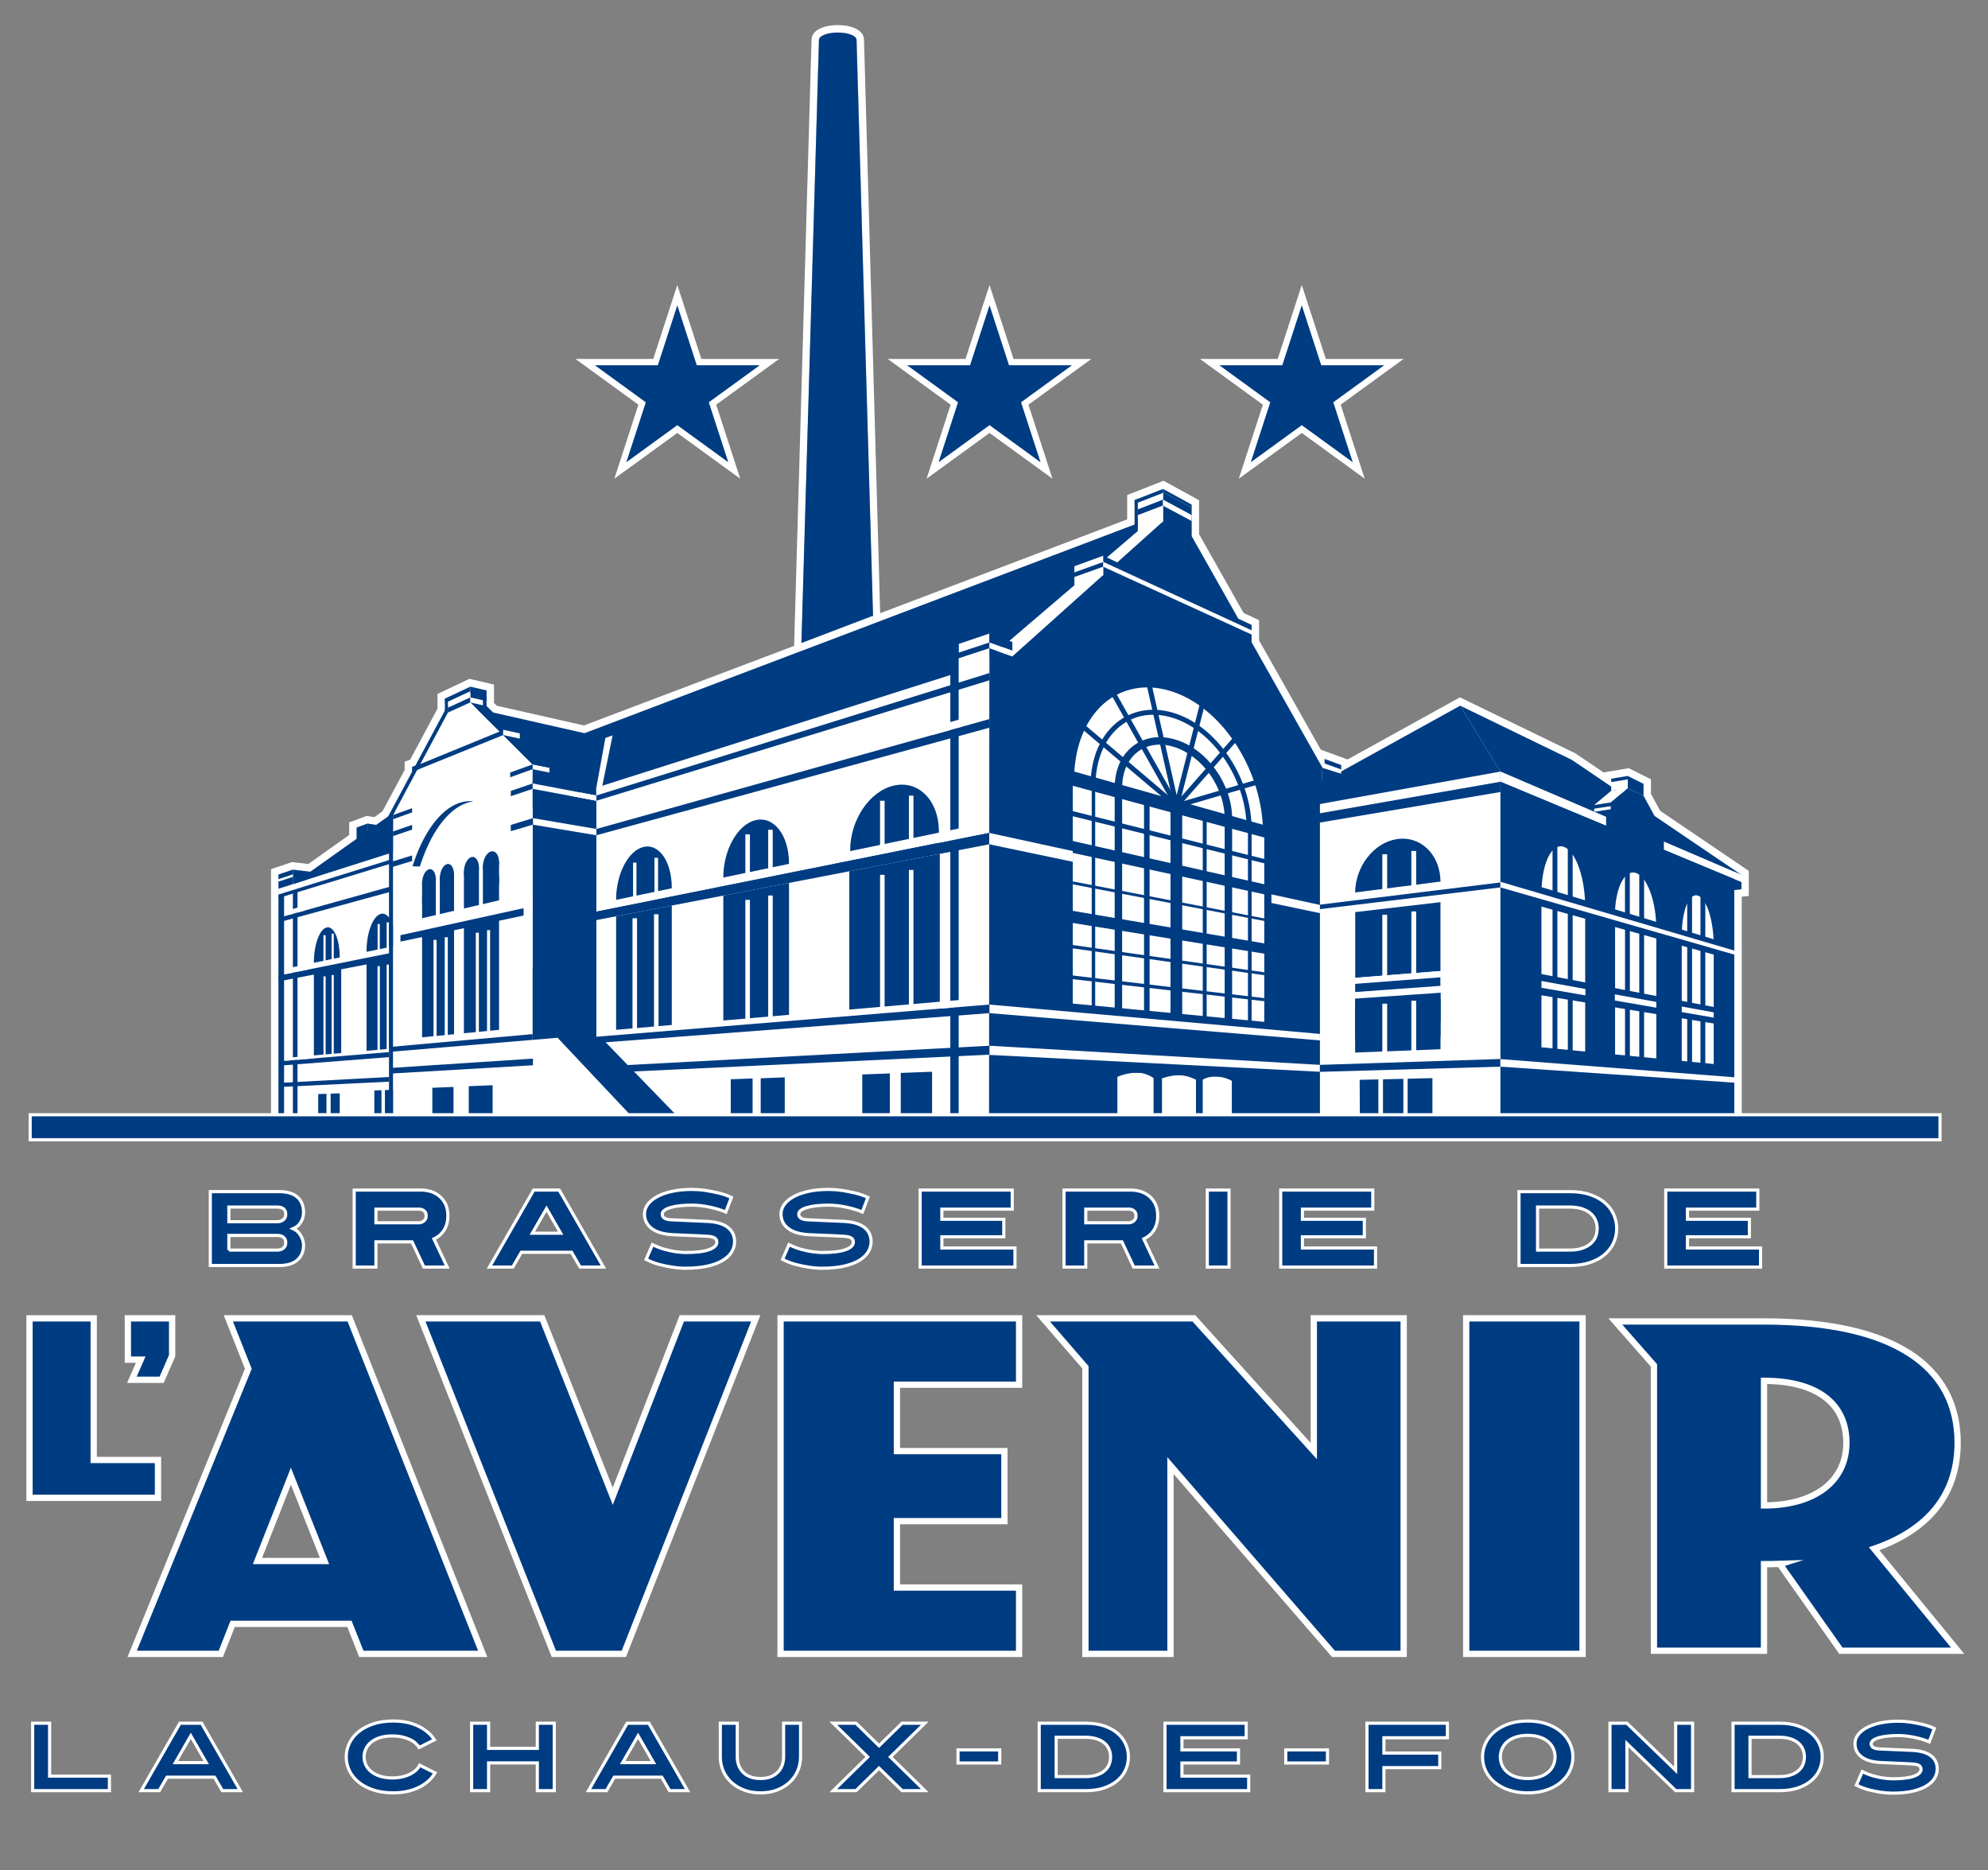<?xml version="1.0" encoding="utf-8"?>
<!-- Generator: Adobe Illustrator 16.0.0, SVG Export Plug-In . SVG Version: 6.00 Build 0)  -->
<!DOCTYPE svg PUBLIC "-//W3C//DTD SVG 1.1//EN" "http://www.w3.org/Graphics/SVG/1.1/DTD/svg11.dtd">
<svg version="1.1" id="Calque_1" xmlns="http://www.w3.org/2000/svg" xmlns:xlink="http://www.w3.org/1999/xlink" x="0px" y="0px"
	 width="633px" height="595.281px" viewBox="121.445 0 633 595.281" enable-background="new 121.445 0 633 595.281"
	 xml:space="preserve">
<rect x="121.445" y="0" width="633" height="595.281" fill="#808080" stroke="none"/>
<path fill="#FFFFFF" d="M648.252,259.739l-3.498-6.437v-3.773l-5.025-2.518l-5.255,0.876v0.012v1.061v1.438l-12.556-8.509
	l-35.532-17.234l-37.907,20.941v-0.659v-1.401l-5.252-1.922v1.428l-0.671-0.244v1.371v0.281l-22.65-40.092l0.063,0.029v-2.394
	v-1.359v-1.701l-4.244-1.978l-14.853-26.292v-4.813v-1.9v-2.358v-0.949l-9.106-4.988l-8.023,3.145l-1.021,0.399v1.219v6.559
	l-83.295,31.63l-5.247-185.912c0-1.292-2.677-2.339-5.98-2.339c-3.306,0-5.984,1.047-5.984,2.339l-5.591,194.559l-69.08,26.151
	l-29.072-6.576l-2.107-2.069v-1.579v-1.186v-0.758v-1.435l-5.164-1.215l-8.08,3.809v1.407v2.365l-9.397,17.538l-1.058,0.404v1.568
	l-7.604,14.192l-3.833,2.721l-2.77-0.421l-3.452,1.256v3.586l-14.772,10.491l-5.536-0.672l-4.586,1.555v1.48v0.776v2.258v1.845v0.5
	v0.627v24.663v1.87v44.727l1.788-0.014l2.798-0.126l8.97-0.014l5.942-0.013l11.025-0.018v0.054l5.945-0.01v-0.054l44.982-0.077
	l19.771,0.019v-0.052l42.784-0.075l6.957-0.009v-0.002l47.186-0.083l9.969-0.016v-0.001l5.805-0.011v1.186h2.657v-1.19l9.672-0.017
	l68.044,0.523v0.012l1.729,0.003l35.586,0.274h57.469v-0.602l74.476,0.171l-0.002-12.349h0.002v-1.718h-0.002l-0.006-39.057
	l0.008,0.002v-1.274l-0.01-0.002l-0.001-19.285l2.243-0.24v-2.193v-0.106v-2.288L648.252,259.739z M491.766,165.977v-0.046
	l0.034,0.017L491.766,165.977z"/>
<path fill="#FFFFFF" d="M388.198,10.357c3.302,0,5.983,1.047,5.983,2.337l5.243,185.913l83.298-31.63v-6.56v-1.218l1.021-0.399
	l8.021-3.145l9.107,4.987v0.947v2.359v1.902v4.814l14.852,26.292l4.246,1.977v1.701v1.359v2.392l-0.065-0.028l22.652,40.092v-0.28
	v-1.37l0.67,0.242v-1.427l5.253,1.92v1.403v0.661l37.907-20.94l35.531,17.232l12.554,8.51v-1.439v-1.062v-0.01l5.256-0.875
	l5.026,2.515v3.774l3.497,6.438l27.65,18.745v2.29v0.104v2.196l-2.242,0.238l0.002,19.285l0.01,0.001v1.274l-0.008-0.002
	l0.006,39.058h0.002v1.717h-0.002l0.002,12.349l-74.478-0.17v0.601h-57.467l-35.587-0.272l-1.729-0.002v-0.013l-68.044-0.524
	l-9.675,0.018v1.19h-2.653v-1.186l-5.806,0.01v0.002l-9.969,0.014l-47.188,0.084v0.001l-6.956,0.01l-42.786,0.074v0.054l-19.77-0.02
	l-44.98,0.077v0.053l-5.948,0.01v-0.054l-11.022,0.021l-5.945,0.012l-8.967,0.012l-2.799,0.126l-1.789,0.016v-44.727v-1.872v-24.661
	v-0.627v-0.501v-1.844v-2.26v-0.774v-1.483l4.588-1.553l5.537,0.672l14.77-10.491v-3.587l3.455-1.256l2.768,0.426l3.834-2.725
	l7.604-14.19v-1.567l1.058-0.407l9.398-17.535v-2.368v-1.406l8.077-3.81l5.166,1.218v1.434v0.758v1.187v1.578l2.107,2.068
	l29.07,6.576l69.081-26.151l5.59-194.559C382.215,11.404,384.896,10.357,388.198,10.357 M491.765,165.976l0.034-0.028l-0.034-0.019
	V165.976z M388.198,7.984c-4.141,0-8.319,1.444-8.354,4.668l-5.543,192.945l-66.927,25.335l-27.718-6.269l-0.919-0.899v-0.582
	v-1.187v-0.758v-1.434v-1.879l-1.827-0.431l-5.164-1.215l-0.806-0.19l-0.751,0.353l-8.077,3.809l-1.364,0.641v1.505v1.406v1.771
	l-8.698,16.233l-0.232,0.091l-1.524,0.582v1.633v0.972l-7.061,13.176l-2.596,1.844l-1.818-0.279l-0.601-0.093l-0.571,0.209
	l-3.452,1.256l-1.56,0.568v1.661v2.364l-13.023,9.249l-4.624-0.563l-0.537-0.063l-0.511,0.17l-4.587,1.556l-1.612,0.545v1.701v1.483
	v0.774v2.26v1.844v0.501v0.627v24.661v1.872v44.727v2.392l2.392-0.02l1.789-0.016h0.041h0.044l2.748-0.125l8.917-0.016l5.944-0.01
	l8.648-0.017v0.056l2.376-0.004l5.947-0.01l2.367-0.003v-0.056l42.613-0.071l19.765,0.019l2.375,0.001v-0.058l38.271-0.065
	l2.145-0.005l6.957-0.011l2.369-0.006l44.82-0.077l9.968-0.016l3.428-0.009v1.183h2.374h2.653h2.373v-1.194l7.305-0.013
	l65.668,0.506v0.014l2.371,0.017l1.726,0.001l35.572,0.274h57.486h2.373v-0.595l72.099,0.164l2.377,0.007v-2.38l-0.001-10.355
	l0.001-1.993v-1.717v-2.373h-0.001l-0.007-33.67l0.008-3.013v-1.274v-1.856l-0.009-0.001l-0.003-15.296l0.122-0.013l2.122-0.225
	v-2.133v-2.196v-0.104v-2.29v-1.257l-1.04-0.706l-27.174-18.422l-2.933-5.4v-3.17v-1.464l-1.312-0.655l-5.024-2.518l-0.692-0.347
	l-0.76,0.126l-5.259,0.878l-1.979,0.328v0.048l-8.854-6.001l-0.141-0.096l-0.155-0.075l-35.53-17.232l-1.106-0.537l-1.078,0.595
	l-34.71,19.175l-1.231-0.448l-5.257-1.92L542,238.639l-19.659-34.793v-1.853v-1.359v-1.701v-1.512l-1.369-0.639l-3.556-1.654
	l-14.171-25.088v-4.189v-1.902v-2.359v-0.947v-1.402l-1.232-0.677l-9.105-4.989l-0.977-0.533l-1.031,0.405l-8.023,3.145l-1.021,0.4
	l-1.507,0.589v1.62v1.218v4.922l-78.647,29.865l-5.15-182.552C396.516,9.428,392.337,7.984,388.198,7.984z"/>
<polygon fill="#003C82" points="488.903,164.632 253.434,253.928 214.701,281.438 433.693,211.816 "/>
<polygon fill="#003C82" points="311.283,250.954 314.207,234.913 271.627,225.28 291.037,247.03 "/>
<path fill="#003C82" d="M394.181,12.695c0,1.292-2.678,2.337-5.983,2.337c-3.303,0-5.982-1.045-5.982-2.337s2.68-2.337,5.982-2.337
	C391.502,10.357,394.181,11.403,394.181,12.695"/>
<polygon fill="#FFFFFF" points="541.726,255.937 599.193,245.616 599.193,357.424 541.726,357.424 "/>
<polygon fill="#FFFFFF" points="214.701,356.994 436.368,356.612 436.368,218.949 214.701,285.731 "/>
<polygon fill="#003C82" points="673.671,356.994 599.193,356.824 599.193,245.616 673.66,277.522 "/>
<polygon fill="#003C82" points="291.038,356.863 311.335,356.883 311.335,254.903 291.038,251.111 "/>
<polygon fill="#003C82" points="391.868,277.354 420.689,271.797 420.689,318.873 391.868,321.375 "/>
<polygon fill="#003C82" points="351.755,324.855 372.679,323.041 372.679,281.054 351.755,285.09 "/>
<polygon fill="#003C82" points="317.622,291.673 335.348,288.254 335.348,326.279 317.622,327.819 "/>
<path fill="#003C82" d="M420.394,265.053c0-0.107,0.004-0.214,0.004-0.322c0-9.985-6.56-16.517-14.462-14.632
	c-7.694,1.832-13.784,10.997-13.784,20.513c0,0.109,0.006,0.212,0.008,0.32L420.394,265.053z"/>
<polygon fill="#003C82" points="436.367,356.612 436.466,206.338 443.79,208.948 496.055,162.136 542.556,244.449 541.726,255.938 
	541.726,357.424 "/>
<polygon fill="#003C82" points="548.48,252.116 541.727,255.937 542.556,244.449 548.48,246.284 "/>
<path fill="#FFFFFF" d="M524,265.187c0,19.03-11.963,32.4-27.943,29.653c-17.524-3.013-33.017-23.898-33.017-46.379
	c0-22.479,15.492-34.864,33.017-28.259C512.037,226.225,524,246.16,524,265.187"/>
<path fill="#003C82" d="M500.164,295.593c-1.369,0-2.772-0.122-4.176-0.365c-18.073-3.103-33.345-24.522-33.345-46.768
	c0-17.916,9.929-30.427,24.146-30.427c3.074,0,6.239,0.604,9.403,1.799c15.815,5.957,28.201,25.881,28.201,45.355
	C524.394,282.805,514.206,295.593,500.164,295.593 M486.79,218.824c-13.75,0-23.353,12.188-23.353,29.636
	c0,21.885,14.967,42.944,32.685,45.989c1.36,0.234,2.72,0.353,4.042,0.353c13.581,0,23.439-12.454,23.439-29.615
	c0-19.167-12.159-38.767-27.688-44.616C492.841,219.411,489.768,218.824,486.79,218.824z"/>
<polygon fill="#FFFFFF" points="524,325.29 463.04,319.466 463.04,248.461 524,265.188 "/>
<polygon fill="#003C82" points="525.711,267.075 458.771,248.989 458.771,244.278 497.879,255.304 525.711,263.148 "/>
<path fill="#003C82" d="M513.767,325.29h-2.373v-64.708c0-9.795-6.964-19.778-15.859-22.724c-4.329-1.435-8.446-0.972-11.599,1.301
	c-3.349,2.422-5.193,6.563-5.193,11.664v71.411h-2.373v-71.411c0-5.882,2.195-10.707,6.18-13.586
	c3.784-2.731,8.659-3.311,13.733-1.629c9.803,3.248,17.484,14.217,17.484,24.975V325.29z"/>
<polygon fill="#003C82" points="526.899,304.045 458.77,293.134 458.77,289.23 526.899,300.801 "/>
<polygon fill="#003C82" points="525.711,285.065 458.771,270.583 458.771,266.752 525.711,281.874 "/>
<polygon fill="#003C82" points="497.874,324.855 494.142,324.521 494.142,256.505 497.874,257.532 "/>
<polygon fill="#FFFFFF" points="246.584,315.257 291.038,308.208 291.038,248.095 246.584,263.649 "/>
<polygon fill="#003C82" points="418.232,356.646 408.263,356.661 408.263,341.538 418.232,341.172 "/>
<polygon fill="#003C82" points="396.001,356.661 404.787,356.646 404.787,341.705 396.001,342.028 "/>
<polygon fill="#003C82" points="363.66,356.182 371.32,356.138 371.32,342.952 363.66,343.25 "/>
<polygon fill="#003C82" points="354.121,356.755 361.079,356.745 361.079,343.302 354.121,343.559 "/>
<polygon fill="#FFFFFF" points="477.227,356.863 488.75,356.88 488.75,341.715 477.227,341.227 "/>
<polygon fill="#FFFFFF" points="502.261,356.879 491.43,356.862 491.43,342.023 502.261,342.477 "/>
<polygon fill="#FFFFFF" points="513.674,357.155 504.412,357.147 504.412,342.476 513.674,342.863 "/>
<polygon fill="#FFFFFF" points="426.693,217.297 436.466,214.253 436.466,206.338 426.693,209.549 "/>
<polygon fill="#003C82" points="238.155,334.498 246.478,333.77 246.478,305.063 238.155,306.677 "/>
<polygon fill="#003C82" points="221.383,335.968 230.094,335.205 230.094,308.038 221.383,309.734 "/>
<polygon fill="#003C82" points="312.892,330.344 300.598,331.182 300.598,355.316 337.106,355.316 "/>
<polygon fill="#FFFFFF" points="299.039,330.344 289.088,331.182 289.088,355.316 322.565,355.316 "/>
<polygon fill="#003C82" points="436.426,266.754 311.284,291.436 311.284,290.212 436.426,265.075 "/>
<polygon fill="#003C82" points="291.038,247.027 311.282,250.954 311.282,253.241 291.038,249.397 "/>
<polygon fill="#FFFFFF" points="541.726,331.182 436.466,322.511 436.466,319.781 541.726,329.128 "/>
<polygon fill="#003C82" points="309.809,332.124 436.466,322.51 436.466,319.781 309.809,330.147 "/>
<polygon fill="#003C82" points="311.334,265.884 436.425,231.663 436.425,228.913 311.334,263.884 "/>
<polygon fill="#003C82" points="311.334,254.903 436.466,216.562 436.466,214.254 311.334,253.223 "/>
<polygon fill="#FFFFFF" points="291.126,262.515 311.335,265.886 311.335,263.885 291.126,260.439 "/>
<polygon fill="#FFFFFF" points="291.038,249.396 311.335,253.25 311.335,254.903 291.038,251.111 "/>
<polygon fill="#FFFFFF" points="246.584,263.97 246.584,259.464 264.064,226.85 271.203,223.587 291.038,243.324 291.038,248.414 
	"/>
<polygon fill="#003C82" points="540.526,262.04 599.194,252.116 599.194,248.857 540.526,259.09 "/>
<polygon fill="#003C82" points="599.194,282.486 541.727,289.405 541.727,287.973 599.194,280.909 "/>
<polygon fill="#003C82" points="580.106,287.184 552.957,290.346 552.957,326.705 580.106,325.262 "/>
<path fill="#003C82" d="M580.116,280.631c-0.09-8.643-6.356-14.669-13.903-13.514c-7.359,1.128-13.193,8.695-13.279,16.975
	L580.116,280.631z"/>
<polygon fill="#003C82" points="599.194,245.616 537.426,256.712 524,259.122 586.386,224.656 "/>
<polygon fill="#FFFFFF" points="311.283,250.954 314.207,234.913 316.498,234.1 313.205,250.215 "/>
<polygon fill="#003C82" points="577.546,355.507 554.435,355.507 554.378,343.742 577.546,343.195 "/>
<polygon fill="#FFFFFF" points="560.33,342.843 561.802,342.805 561.802,355.316 560.33,355.321 "/>
<polygon fill="#FFFFFF" points="568.289,342.475 569.645,342.44 569.645,355.314 568.289,355.322 "/>
<polygon fill="#003C82" points="621.918,241.889 675.902,278.483 599.194,245.616 586.387,224.656 "/>
<polygon fill="#FFFFFF" points="675.902,278.484 599.194,245.618 599.194,248.858 675.902,280.774 "/>
<polygon fill="#FFFFFF" points="673.671,302.599 599.193,280.704 599.193,282.486 673.671,303.872 "/>
<polygon fill="#FFFFFF" points="541.726,341.172 436.466,335.805 436.466,332.889 541.726,338.979 "/>
<polygon fill="#003C82" points="321.088,341.172 436.466,335.73 436.466,332.889 321.088,339.044 "/>
<polygon fill="#003C82" points="599.194,339.549 541.727,341.197 541.727,338.98 599.194,337.105 "/>
<polygon fill="#003C82" points="580.116,317.949 552.933,319.729 552.933,331.18 580.116,329.943 "/>
<polygon fill="#FFFFFF" points="583.689,313.398 548.48,315.951 548.48,311.63 583.689,308.81 "/>
<polygon fill="#003C82" points="524.946,293.35 463.042,281.518 463.042,280.573 524.946,292.554 "/>
<polygon fill="#003C82" points="524,310.423 462.113,301.771 462.113,300.694 524,309.512 "/>
<polygon fill="#003C82" points="524,318.714 462.113,311.592 462.113,310.423 524,317.729 "/>
<polygon fill="#003C82" points="469.058,250.099 470.166,250.4 470.166,321.375 469.058,321.271 "/>
<polygon fill="#003C82" points="487.483,255.937 485.714,255.457 485.714,322.583 487.483,322.748 "/>
<polygon fill="#003C82" points="505.663,324.564 504.412,324.448 504.412,260.791 505.663,261.131 "/>
<polygon fill="#003C82" points="518.805,325.479 519.969,325.59 519.969,261.53 518.805,261.202 "/>
<polygon fill="#003C82" points="599.194,252.116 675.902,283.071 675.902,280.772 599.194,248.859 "/>
<polygon fill="#003C82" points="526.899,275.533 462.112,259.614 462.112,257.98 526.899,274.166 "/>
<path fill="#003C82" d="M519.969,263.864h-1.58c0-15.148-9.947-30.548-22.646-35.059c-6.154-2.186-12.142-1.56-16.852,1.765
	c-5.49,3.878-8.639,11.041-8.639,19.653h-1.582c0-9.133,3.393-16.768,9.31-20.944c5.141-3.632,11.64-4.329,18.294-1.965
	C509.562,232.033,519.969,248.088,519.969,263.864"/>
<polygon fill="#003C82" points="495.913,257.865 475.534,221.616 476.913,220.842 496.199,255.146 514.398,234.457 515.583,235.503 
	"/>
<polygon fill="#003C82" points="580.116,334 552.933,335.055 552.933,316.844 580.116,314.931 "/>
<polygon fill="#FFFFFF" points="581.008,315.952 549.923,318.084 549.923,311.515 581.008,309.025 "/>
<polygon fill="#003C82" points="580.074,313.829 552.958,315.787 552.932,313.189 580.074,311.106 "/>
<polygon fill="#FFFFFF" points="648.833,298.746 635.708,295.102 635.708,335.658 648.833,336.93 "/>
<polygon fill="#FFFFFF" points="612.255,288.593 626.188,292.461 626.188,334.735 612.255,333.384 "/>
<polygon fill="#FFFFFF" points="667.11,303.872 656.926,301.046 656.926,337.713 667.11,338.7 "/>
<path fill="#003C82" d="M483.756,341.47c2.836,0.059,4.993,1.724,4.993,1.724l1.744-1.966l-8.854-2.074l-6.555,0.689l2.142,2.963
	C477.226,342.806,480.167,341.394,483.756,341.47"/>
<polygon fill="#003C82" points="668.764,326.089 610.483,316.549 610.483,309.736 668.764,320.867 "/>
<polygon fill="#FFFFFF" points="626.249,316.863 612.257,314.438 612.257,312.275 626.249,314.824 "/>
<polygon fill="#FFFFFF" points="648.833,320.779 635.627,318.488 635.627,316.531 648.833,318.935 "/>
<polygon fill="#FFFFFF" points="667.11,323.947 656.926,322.182 656.926,320.406 667.11,322.265 "/>
<polygon fill="#003C82" points="495.87,257.384 465.092,231.31 466.116,230.102 496.242,255.627 521.899,248.098 522.345,249.617 
	"/>
<polygon fill="#003C82" points="496.011,259.893 486.684,218.604 488.225,218.254 496.101,253.118 503.385,224.463 504.915,224.851 
	"/>
<polygon fill="#FFFFFF" points="436.525,201.658 426.751,204.969 426.751,207.74 436.525,204.489 "/>
<polygon fill="#003C82" points="443.789,204.369 436.466,201.679 436.466,204.508 443.789,207.15 "/>
<polygon fill="#FFFFFF" points="436.466,206.337 443.789,208.947 443.789,207.15 436.466,204.507 "/>
<path fill="#FFFFFF" d="M648.761,293.44c-0.44-7.631-3.064-14.337-6.332-15.529c-3.378-1.234-6.239,3.822-6.725,11.579
	L648.761,293.44z"/>
<path fill="#FFFFFF" d="M667.059,298.979c-0.33-6.938-2.373-12.938-4.908-13.866c-2.61-0.951-4.813,3.771-5.168,10.817
	L667.059,298.979z"/>
<path fill="#FFFFFF" d="M626.127,286.589c-0.419-8.357-3.217-15.726-6.705-16.998c-3.599-1.314-6.647,4.294-7.106,12.819
	L626.127,286.589z"/>
<polygon fill="#003C82" points="651.234,273.116 632.85,265.696 632.85,259.829 651.234,267.725 "/>
<path fill="#003C82" d="M225.429,295.235c-2.251,0.563-4.046,5.574-4.046,11.202c0,0.019,0.001,0.032,0.001,0.049l8.228-1.713
	v-0.052C229.612,298.905,227.724,294.661,225.429,295.235"/>
<path fill="#003C82" d="M246.584,294.608c-0.866-2.604-2.269-4.095-3.846-3.702c-2.552,0.639-4.583,5.977-4.583,11.932
	c0,0.054,0.002,0.104,0.002,0.155l8.427-1.753V294.608z"/>
<path fill="#003C82" d="M326.261,269.625c-4.827,1.212-8.639,8.673-8.639,16.695c0,0.043,0.005,0.084,0.005,0.128l17.717-3.689
	c0.002-0.044,0.004-0.09,0.004-0.136C335.348,274.183,331.222,268.38,326.261,269.625"/>
<path fill="#003C82" d="M361.932,261.102c-5.688,1.422-10.178,9.547-10.178,18.185c0,0.019,0.002,0.038,0.002,0.057l20.922-4.354
	c0-0.021,0-0.042,0-0.063C372.678,265.808,367.794,259.635,361.932,261.102"/>
<polygon fill="#003C82" points="280.349,327.819 255.844,330.206 255.844,285.093 280.349,278.743 "/>
<polygon fill="#003C82" points="255.842,280.914 280.349,274.195 280.349,281.5 255.842,287.631 "/>
<polygon fill="#FFFFFF" points="251.365,293.35 291.039,284.095 291.039,290.324 251.365,298.794 "/>
<polygon fill="#FFFFFF" points="269.163,355.86 266.016,356.104 266.016,276.73 269.163,275.853 "/>
<polygon fill="#FFFFFF" points="261.49,292.123 260.225,292.416 260.225,278.039 261.49,277.685 "/>
<polygon fill="#FFFFFF" points="275.208,288.514 273.944,288.806 273.944,275.063 275.208,274.713 "/>
<polygon fill="#003C82" points="211.902,357.119 210.113,357.135 210.113,285.248 211.902,284.472 "/>
<polygon fill="#003C82" points="284.088,251.786 291.039,249.396 291.039,251.111 284.088,253.459 "/>
<polygon fill="#003C82" points="291.126,262.515 284.088,264.587 284.088,262.614 291.126,260.439 "/>
<polygon fill="#003C82" points="519.969,198.933 472.709,176.914 472.709,183.125 519.969,204.385 "/>
<polygon fill="#FFFFFF" points="463.539,180.248 472.71,176.909 472.71,183.125 463.539,186.349 "/>
<polygon fill="#003C82" points="463.168,183.807 472.712,180.399 472.712,178.904 463.168,182.34 "/>
<polygon fill="#003C82" points="491.766,156.625 500.873,161.591 500.873,170.663 491.766,165.931 "/>
<polygon fill="#FFFFFF" points="483.743,169.043 491.766,166.061 491.766,156.625 483.743,159.754 "/>
<polygon fill="#003C82" points="491.766,160.907 483.743,163.97 483.743,162.135 491.766,159.045 "/>
<polygon fill="#FFFFFF" points="500.873,165.85 491.766,160.993 491.766,159.045 500.873,163.95 "/>
<polygon fill="#FFFFFF" points="519.969,200.634 472.709,178.85 472.709,180.401 519.969,201.994 "/>
<polygon fill="#FFFFFF" points="542.556,242.799 548.48,244.935 548.48,246.284 542.556,244.168 "/>
<polygon fill="#003C82" points="543.227,241.613 548.48,243.532 548.48,244.937 543.227,243.041 "/>
<polygon fill="#FFFFFF" points="673.671,342.928 599.193,337.141 599.193,339.547 673.671,344.645 "/>
<polygon fill="#003C82" points="649.681,276.763 634.319,270.877 634.319,255.434 649.681,262.37 "/>
<polygon fill="#003C82" points="644.754,253.302 639.728,250.873 639.728,247.013 644.754,249.528 "/>
<polygon fill="#003C82" points="644.754,253.302 649.681,262.372 634.319,255.433 639.728,250.873 "/>
<polygon fill="#FFFFFF" points="634.474,247.899 639.729,247.023 639.729,250.873 634.474,251.719 "/>
<polygon fill="#FFFFFF" points="639.729,250.873 634.32,255.433 629.056,256.25 634.474,251.717 "/>
<polygon fill="#003C82" points="634.474,248.959 639.729,248.093 639.729,247.013 634.474,247.887 "/>
<polygon fill="#FFFFFF" points="296.381,245.92 291.038,244.862 291.038,243.324 296.381,244.396 "/>
<polygon fill="#003C82" points="276.366,221.239 271.202,220.033 271.202,223.588 276.366,224.762 "/>
<polygon fill="#003C82" points="296.381,244.396 276.366,224.761 271.201,223.587 291.038,243.324 "/>
<polygon fill="#FFFFFF" points="271.202,220.033 264.064,223.365 264.064,226.85 271.202,223.605 "/>
<polygon fill="#003C82" points="271.202,223.587 264.064,226.831 264.064,225.278 271.202,221.997 "/>
<polygon fill="#FFFFFF" points="276.366,224.761 271.202,223.587 271.202,221.997 276.366,223.183 "/>
<polygon fill="#003C82" points="399.439,196.006 394.181,12.694 388.198,12.694 382.215,12.694 376.614,204.699 "/>
<polygon fill="#003C82" points="670.383,281.481 675.902,280.879 675.902,283.071 670.383,283.659 "/>
<polygon fill="#FFFFFF" points="629.055,258.41 634.319,257.613 634.319,256.622 629.055,257.428 "/>
<path fill="#003C82" d="M280.349,274.427c0,2.271-1.165,4.418-2.59,4.789c-1.414,0.366-2.55-1.149-2.55-3.383
	c0-2.236,1.136-4.37,2.55-4.776C279.185,270.647,280.349,272.155,280.349,274.427"/>
<path fill="#003C82" d="M273.944,276.178c0-2.223-1.084-3.716-2.409-3.337c-1.316,0.378-2.373,2.454-2.373,4.645
	c0,2.188,1.057,3.687,2.373,3.345C272.86,280.485,273.944,278.403,273.944,276.178"/>
<path fill="#003C82" d="M261.49,279.582c0,2.133,1.001,3.598,2.244,3.276c1.256-0.327,2.281-2.347,2.281-4.512
	c0-2.165-1.025-3.625-2.281-3.267C262.492,275.436,261.49,277.451,261.49,279.582"/>
<path fill="#003C82" d="M255.842,281.126c0,2.088,0.969,3.531,2.173,3.215c1.216-0.314,2.209-2.292,2.209-4.414
	c0-2.121-0.994-3.556-2.209-3.209C256.812,277.066,255.842,279.037,255.842,281.126"/>
<polygon fill="#003C82" points="254.301,243.619 281.659,232.401 281.659,233.993 254.301,245.068 "/>
<polygon fill="#FFFFFF" points="286.957,233.458 281.657,232.313 281.657,233.992 286.957,235.123 "/>
<polygon fill="#003C82" points="246.52,274.713 210.115,285.874 210.115,284.747 246.52,273.407 "/>
<polygon fill="#003C82" points="211.428,291.814 246.52,282.003 246.52,283.674 211.428,293.274 "/>
<polygon fill="#003C82" points="214.701,276.832 210.113,278.385 210.113,282.902 214.701,281.437 "/>
<polygon fill="#003C82" points="219.419,279.932 220.238,277.507 214.701,276.834 214.701,281.437 "/>
<polygon fill="#003C82" points="238.462,266.395 235.007,267.594 235.007,263.427 238.462,262.171 "/>
<polygon fill="#003C82" points="241.447,265.884 238.462,265.442 238.462,262.17 241.447,262.629 "/>
<path fill="#003C82" d="M491.43,343.297c0,0,2.627-1.029,5.412-1.029c2.792,0,5.419,1.444,5.419,1.444l1.605-1.689l-7.024-1.562
	h-6.768L491.43,343.297z"/>
<path fill="#003C82" d="M504.412,343.712c0,0,1.258-1.008,4.136-1.008c2.88,0,5.127,1.365,5.127,1.365l2.424-1.392l-6.827-1.783
	l-4.234,0.333l-1.835,0.055L504.412,343.712z"/>
<rect x="329.834" y="273.072" fill="#FFFFFF" width="1.146" height="11.397"/>
<rect x="323.025" y="274.579" fill="#FFFFFF" width="1.074" height="11.159"/>
<rect x="241.679" y="294.155" fill="#FFFFFF" width="0.69" height="8.388"/>
<rect x="227.03" y="297.22" fill="#FFFFFF" width="0.691" height="8.39"/>
<rect x="224.44" y="297.7" fill="#FFFFFF" width="0.691" height="8.389"/>
<rect x="227.03" y="310.381" fill="#FFFFFF" width="0.691" height="25.412"/>
<rect x="224.44" y="310.811" fill="#FFFFFF" width="0.691" height="25.179"/>
<rect x="244.561" y="293.614" fill="#FFFFFF" width="0.748" height="8.172"/>
<rect x="244.561" y="307.048" fill="#FFFFFF" width="0.748" height="27.856"/>
<rect x="259.487" y="299.187" fill="#FFFFFF" width="0.966" height="31.214"/>
<rect x="263.055" y="298.351" fill="#FFFFFF" width="0.968" height="31.732"/>
<rect x="272.955" y="296.918" fill="#FFFFFF" width="0.968" height="32.051"/>
<rect x="276.522" y="296.088" fill="#FFFFFF" width="0.971" height="32.562"/>
<rect x="241.65" y="307.552" fill="#FFFFFF" width="0.748" height="27.353"/>
<rect x="401.667" y="254.903" fill="#FFFFFF" width="1.444" height="15.211"/>
<rect x="366.046" y="264.14" fill="#FFFFFF" width="1.445" height="13.582"/>
<rect x="358.779" y="265.602" fill="#FFFFFF" width="1.444" height="13.74"/>
<rect x="366.046" y="285.065" fill="#FFFFFF" width="1.445" height="39.451"/>
<rect x="358.779" y="286.449" fill="#FFFFFF" width="1.444" height="38.763"/>
<rect x="329.685" y="291.042" fill="#FFFFFF" width="1.445" height="36.777"/>
<rect x="322.84" y="292.306" fill="#FFFFFF" width="1.444" height="35.926"/>
<rect x="410.85" y="253.281" fill="#FFFFFF" width="1.444" height="15.212"/>
<rect x="561.595" y="271.919" fill="#FFFFFF" width="1.535" height="11.739"/>
<rect x="570.835" y="270.891" fill="#FFFFFF" width="1.533" height="11.741"/>
<rect x="570.835" y="290.135" fill="#FFFFFF" width="1.533" height="20.288"/>
<rect x="561.595" y="291.194" fill="#FFFFFF" width="1.535" height="19.911"/>
<rect x="570.835" y="318.557" fill="#FFFFFF" width="1.533" height="16.498"/>
<rect x="561.595" y="319.497" fill="#FFFFFF" width="1.535" height="15.558"/>
<rect x="401.667" y="278.484" fill="#FFFFFF" width="1.444" height="42.368"/>
<rect x="410.85" y="276.928" fill="#FFFFFF" width="1.444" height="43.924"/>
<polygon fill="#FFFFFF" points="214.701,279.135 210.113,280.643 210.113,279.867 214.701,278.341 "/>
<rect x="615.787" y="289.112" fill="#003C82" width="1.541" height="22.871"/>
<rect x="620.653" y="289.87" fill="#003C82" width="1.543" height="22.871"/>
<rect x="615.787" y="268.462" fill="#003C82" width="1.541" height="16.851"/>
<rect x="638.851" y="276.397" fill="#003C82" width="1.543" height="15.586"/>
<rect x="620.653" y="269.4" fill="#003C82" width="1.543" height="16.351"/>
<rect x="643.406" y="277.334" fill="#003C82" width="1.54" height="16.353"/>
<rect x="658.669" y="280.76" fill="#003C82" width="1.54" height="16.85"/>
<rect x="662.89" y="281.699" fill="#003C82" width="1.543" height="17.321"/>
<rect x="638.87" y="295.19" fill="#003C82" width="1.542" height="20.818"/>
<rect x="615.787" y="317.276" fill="#003C82" width="1.541" height="16.697"/>
<rect x="620.656" y="318.035" fill="#003C82" width="1.542" height="16.698"/>
<rect x="638.871" y="320.323" fill="#003C82" width="1.543" height="16.697"/>
<rect x="643.406" y="296.039" fill="#003C82" width="1.54" height="20.819"/>
<rect x="643.406" y="321.17" fill="#003C82" width="1.54" height="16.697"/>
<rect x="658.669" y="300.716" fill="#003C82" width="1.54" height="19.651"/>
<rect x="658.669" y="323.347" fill="#003C82" width="1.54" height="16.698"/>
<rect x="662.89" y="301.517" fill="#003C82" width="1.543" height="19.651"/>
<rect x="662.892" y="324.196" fill="#003C82" width="1.542" height="16.697"/>
<rect x="424.038" y="214.042" fill="#003C82" width="2.655" height="143.778"/>
<rect x="214.702" y="283.67" fill="#003C82" width="1.472" height="72.067"/>
<polygon fill="#003C82" points="307.831,293.563 436.426,268.76 436.426,265.074 307.831,290.907 "/>
<polygon fill="#FFFFFF" points="463.042,270.93 436.424,265.134 436.424,268.76 463.042,274.33 "/>
<polygon fill="#FFFFFF" points="526.277,284.702 541.727,288.067 541.727,290.68 526.277,287.443 "/>
<polygon fill="#003C82" points="210.113,312.407 246.476,305.394 246.476,303.23 210.113,310.536 "/>
<polygon fill="#003C82" points="248.949,297.7 288.162,289.098 288.162,291.436 248.949,299.744 "/>
<polygon fill="#FFFFFF" points="427.329,228.913 418.258,231.501 418.258,233.993 427.329,231.458 "/>
<polygon fill="#FFFFFF" points="219.472,306.883 212.408,308.353 212.408,310.075 219.472,308.657 "/>
<polygon fill="#FFFFFF" points="218.497,288.255 213.864,289.581 213.864,291.133 218.497,289.839 "/>
<path fill="#003C82" d="M252.789,275.765l2.35,0.074c3.203-10.204,8.552-18.017,14.823-20.212c0.769-0.268,1.528-0.439,2.281-0.531
	c-1.506-0.185-3.062-0.025-4.652,0.531C261.334,257.816,255.996,265.596,252.789,275.765"/>
<polygon fill="#003C82" points="264.064,224.415 244.758,260.438 246.583,259.464 264.064,226.831 "/>
<rect x="263.124" y="222.397" fill="#003C82" width="0.942" height="4.453"/>
<polygon fill="#003C82" points="263.122,222.397 271.203,218.589 271.203,220.034 263.122,223.804 "/>
<polygon fill="#003C82" points="271.202,218.589 276.366,219.804 276.366,221.997 271.202,220.8 "/>
<polygon fill="#003C82" points="275.208,225.28 276.366,225.541 276.366,221.997 275.208,221.729 "/>
<polygon fill="#003C82" points="491.766,155.655 500.873,160.642 500.873,161.589 491.766,156.624 "/>
<polygon fill="#003C82" points="482.721,160.418 491.767,156.898 491.767,155.655 482.721,159.199 "/>
<polygon fill="#003C82" points="483.743,167.547 482.721,167.93 482.721,159.199 483.743,158.798 "/>
<polygon fill="#003C82" points="254.721,244.897 252.667,245.729 252.667,244.111 254.721,243.324 "/>
<polygon fill="#003C82" points="283.888,245.92 291.039,243.324 291.039,244.862 283.888,247.424 "/>
<polygon fill="#003C82" points="252.667,258.605 246.583,260.783 246.583,259.464 252.667,257.254 "/>
<polygon fill="#003C82" points="246.584,266.148 252.668,264.09 252.668,262.586 246.584,264.677 "/>
<polygon fill="#003C82" points="246.52,275.935 252.668,274.08 252.668,272.308 246.52,274.203 "/>
<polygon fill="#003C82" points="246.584,356.994 240.636,357.004 240.636,347.132 246.584,346.902 "/>
<polygon fill="#003C82" points="265.848,356.906 259.104,356.918 259.104,346.266 265.848,346.001 "/>
<polygon fill="#003C82" points="278.303,356.885 270.704,356.898 270.704,345.759 278.303,345.459 "/>
<polygon fill="#003C82" points="229.613,356.969 222.762,356.981 222.762,348.28 229.613,348.028 "/>
<polygon fill="#FFFFFF" points="226.728,355.33 225.397,355.331 225.397,347.857 226.728,347.814 "/>
<rect x="242.909" y="346.329" fill="#FFFFFF" width="1.101" height="9.002"/>
<rect x="245.309" y="260.146" fill="#003C82" width="1.275" height="96.036"/>
<polygon fill="#003C82" points="211.007,346 245.307,344.329 245.307,342.831 211.007,344.693 "/>
<polygon fill="#003C82" points="211.428,339.151 245.309,336.519 245.309,334.904 211.428,337.742 "/>
<polygon fill="#FFFFFF" points="436.426,265.075 420.394,268.295 420.394,265.052 436.426,261.715 "/>
<polygon fill="#FFFFFF" points="426.954,320.559 420.687,321.072 420.687,318.872 426.954,318.33 "/>
<polygon fill="#FFFFFF" points="212.408,337.66 221.383,336.909 221.383,335.967 212.408,336.757 "/>
<polygon fill="#003C82" points="246.477,341.705 291.134,339.104 291.134,336.989 246.477,339.914 "/>
<polygon fill="#003C82" points="245.946,333.237 291.039,329.189 291.039,331.018 245.946,334.803 "/>
<polygon fill="#003C82" points="299.039,330.344 303.111,330.521 327.324,355.316 322.565,355.316 "/>
<rect x="131.052" y="354.884" fill="#003C82" width="608.109" height="7.908"/>
<rect x="131.052" y="354.858" fill="#003C82" stroke="#FFFFFF" stroke-miterlimit="10" width="608.109" height="7.958"/>
<polygon fill="#003C82" stroke="#FFFFFF" stroke-width="2" stroke-miterlimit="10" points="436.525,93.942 443.451,115.262 
	465.869,115.262 447.737,128.439 454.663,149.762 436.525,136.586 418.388,149.762 425.314,128.439 407.18,115.262 429.598,115.262 
	"/>
<polygon fill="#003C82" stroke="#FFFFFF" stroke-width="2" stroke-miterlimit="10" points="337.106,93.942 344.032,115.262 
	366.451,115.262 348.316,128.439 355.244,149.762 337.106,136.586 318.969,149.762 325.897,128.439 307.762,115.262 330.18,115.262 
	"/>
<polygon fill="#003C82" stroke="#FFFFFF" stroke-width="2" stroke-miterlimit="10" points="535.943,93.942 529.014,115.262 
	506.599,115.262 524.731,128.439 517.804,149.762 535.943,136.586 554.081,149.762 547.153,128.439 565.288,115.262 
	542.869,115.262 "/>
<g>
	<path fill="#003C82" d="M236.501,526.477l-3.791-9.559h-37.182l-3.774,9.559h-28.223l36.982-90.759l-6.366-16.055h38.646
		l42.354,106.813H236.501z M224.78,496.915l-10.704-26.994l-10.655,26.994H224.78z"/>
	<path fill="#FFFFFF" d="M232.115,420.663l41.562,104.813h-36.496l-3.791-9.559h-38.542l-3.774,9.559h-26.055l36.573-89.754
		l-5.971-15.06H232.115 M201.951,497.915h24.301l-12.178-30.713L201.951,497.915 M233.474,418.663h-1.358H195.62h-2.944l1.085,2.737
		l5.675,14.313l-36.27,89.009l-1.123,2.755h2.975h26.055h1.36l0.5-1.266l3.274-8.293h35.823l3.29,8.296l0.501,1.263h1.358h36.496
		h2.944l-1.085-2.737l-41.562-104.813L233.474,418.663L233.474,418.663z M204.891,495.915l9.188-23.276l9.229,23.276H204.891
		L204.891,495.915z"/>
</g>
<g>
	<polygon fill="#003C82" points="297.8,526.477 255.447,419.662 294.093,419.662 316.553,476.307 338.534,419.662 362.089,419.662 
		320.083,526.477 	"/>
	<path fill="#FFFFFF" d="M360.621,420.662l-41.22,104.814h-20.922l-41.56-104.814h36.495l23.149,58.383l22.655-58.383H360.621
		 M363.557,418.662h-2.936h-21.402h-1.369l-0.496,1.276l-20.811,53.63l-21.27-53.644l-0.501-1.263h-1.358h-36.495h-2.944
		l1.085,2.737l41.56,104.814l0.501,1.263h1.358h20.922h1.363l0.499-1.268l41.22-104.814L363.557,418.662L363.557,418.662z"/>
</g>
<g>
	<rect x="588.301" y="419.662" fill="#003C82" width="37.048" height="106.813"/>
	<path fill="#FFFFFF" d="M624.349,420.662v104.813h-35.048V420.662H624.349 M626.349,418.662h-2h-35.048h-2v2v104.813v2h2h35.048h2
		v-2V420.662V418.662L626.349,418.662z"/>
</g>
<g>
	<polygon fill="#003C82" points="369.985,526.477 369.985,419.662 445.938,419.662 445.938,440.786 407.03,440.786 407.03,461.922 
		441.261,461.922 441.261,484.221 407.03,484.221 407.03,505.354 445.938,505.354 445.938,526.477 	"/>
	<path fill="#FFFFFF" d="M444.938,420.662v19.124H406.03v23.136h34.231v20.299H406.03v23.133h38.908v19.123H406.03h-10.892h-24.154
		V420.662h24.154h10.892H444.938 M446.938,418.662h-2H406.03h-10.892h-24.154h-2v2v104.814v2h2h24.154h10.892h38.908h2v-2v-19.123
		v-2h-2H408.03v-19.133h32.231h2v-2v-20.299v-2h-2H408.03v-19.136h36.908h2v-2v-19.124V418.662L446.938,418.662z"/>
</g>
<g>
	<polygon fill="#003C82" points="130.842,476.806 130.842,419.663 151.279,419.663 151.279,464.748 171.749,464.748 
		171.749,476.806 	"/>
	<path fill="#FFFFFF" d="M150.279,420.663v45.085h20.47v10.058h-20.47h-5.731h-12.706v-55.143H150.279 M152.279,418.663h-2h-18.437
		h-2v2v55.143v2h2h12.706h5.731h20.47h2v-2v-10.058v-2h-2h-18.47v-43.085V418.663L152.279,418.663z"/>
</g>
<g>
	<polygon fill="#003C82" points="546.034,526.477 494.143,466.535 494.143,526.477 467.051,526.477 467.051,435.244 
		453.563,419.662 501.583,419.662 539.777,461.929 539.777,419.662 568.391,419.662 568.391,526.477 	"/>
	<path fill="#FFFFFF" d="M567.391,420.662v104.814h-11.52h-3.083h-6.298l-53.348-61.624v61.624h-25.092v-90.605l-12.3-14.209h45.388
		l39.638,43.865v-43.865H567.391 M569.391,418.662h-2h-26.614h-2v2v38.669l-36.153-40.01l-0.596-0.659h-0.889h-45.388h-4.377
		l2.865,3.309l11.812,13.646v89.86v2h2h25.092h2v-2v-56.258l49.836,57.566l0.598,0.691h0.914h6.298h3.083h11.52h2v-2V420.662
		V418.662L569.391,418.662z"/>
</g>
<path fill="#003C82" stroke="#FFFFFF" stroke-width="2" stroke-miterlimit="10" d="M744.773,459.288
	c0-24.528-20.623-38.628-61.652-38.628h-35.043h-12.302l12.302,13.981v90.834h35.043v-27.559c1.825,0,3.599-0.04,5.346-0.095
	l-0.303,0.095l19.434,27.559h37.176l-26.576-32.458C735.811,486.929,744.773,475.344,744.773,459.288 M683.121,439.556
	c17.08,0,26.237,7.374,26.237,19.732c0,12.362-10.245,19.941-26.237,19.941V439.556z"/>
<g>
	<polygon fill="#003C82" points="163.433,439.23 166.251,432.809 162.163,432.809 162.163,419.663 176.253,419.663 176.253,431.567 
		172.905,439.23 	"/>
	<path fill="#FFFFFF" d="M175.253,420.663v10.695l-3.002,6.872h-7.287l2.818-6.422h-4.619v-11.146H175.253 M177.253,418.663h-2
		h-12.09h-2v2v11.146v2h2h1.558l-1.588,3.618l-1.23,2.804h3.062h7.287h1.309l0.524-1.199l3.002-6.872l0.167-0.383v-0.418v-10.695
		V418.663L177.253,418.663z"/>
</g>
<polygon fill="#003C82" stroke="#FFFFFF" stroke-miterlimit="10" points="137.239,548.547 131.842,548.547 131.842,570.014 
	156.282,570.014 156.282,565.383 137.239,565.383 "/>
<path fill="#003C82" stroke="#FFFFFF" stroke-miterlimit="10" d="M178.733,548.547l-12.33,21.467h5.736l2.483-4.292h15.118
	l2.485,4.292h5.735l-12.328-21.467H178.733z M177.291,561.089l4.907-8.525l4.905,8.525H177.291z"/>
<path fill="#003C82" stroke="#FFFFFF" stroke-miterlimit="10" d="M253.896,563.482c-0.533,0.489-1.165,0.921-1.899,1.286
	c-0.737,0.368-1.575,0.661-2.517,0.874c-0.941,0.216-1.963,0.322-3.066,0.322c-1.513,0-2.836-0.184-3.972-0.552
	c-1.132-0.369-2.075-0.857-2.821-1.473c-0.746-0.614-1.308-1.324-1.687-2.129c-0.379-0.808-0.566-1.652-0.566-2.532
	c0-0.898,0.187-1.753,0.566-2.561c0.379-0.806,0.941-1.518,1.687-2.13c0.747-0.615,1.689-1.1,2.821-1.459
	c1.136-0.356,2.459-0.536,3.972-0.536c1.043,0,2.02,0.098,2.928,0.292c0.911,0.196,1.729,0.458,2.455,0.783
	c0.725,0.327,1.349,0.716,1.87,1.163c0.523,0.453,0.935,0.931,1.242,1.443l4.845-2.454c-0.552-0.859-1.246-1.648-2.085-2.377
	c-0.839-0.725-1.809-1.357-2.915-1.901c-1.103-0.541-2.336-0.959-3.692-1.258c-1.361-0.293-2.839-0.444-4.432-0.444
	c-2.352,0-4.453,0.309-6.302,0.92c-1.851,0.615-3.415,1.44-4.693,2.485c-1.278,1.041-2.255,2.252-2.93,3.632
	c-0.672,1.383-1.011,2.849-1.011,4.401c0,1.555,0.338,3.022,1.011,4.402c0.675,1.379,1.652,2.591,2.93,3.634s2.842,1.87,4.693,2.483
	c1.849,0.614,3.95,0.92,6.302,0.92c1.656,0,3.177-0.159,4.569-0.476c1.391-0.316,2.648-0.762,3.772-1.334
	c1.124-0.573,2.106-1.241,2.944-2.008c0.837-0.768,1.522-1.611,2.052-2.531l-4.873-2.452
	C254.824,562.47,254.427,562.99,253.896,563.482"/>
<polygon fill="#003C82" stroke="#FFFFFF" stroke-miterlimit="10" points="292.535,556.552 277.017,556.552 277.017,548.549 
	271.622,548.549 271.622,570.014 277.017,570.014 277.017,561.182 292.535,561.182 292.535,570.014 297.934,570.014 
	297.934,548.549 292.535,548.549 "/>
<path fill="#003C82" stroke="#FFFFFF" stroke-miterlimit="10" d="M321.146,548.547l-12.328,21.467h5.736l2.485-4.292h15.118
	l2.485,4.292h5.734l-12.328-21.467H321.146z M319.707,561.089l4.907-8.525l4.906,8.525H319.707z"/>
<path fill="#003C82" stroke="#FFFFFF" stroke-miterlimit="10" d="M370.95,559.279c0,0.92-0.148,1.796-0.445,2.621
	c-0.297,0.831-0.748,1.562-1.351,2.192c-0.603,0.637-1.364,1.139-2.284,1.504c-0.918,0.369-2.013,0.553-3.28,0.553
	c-1.269,0-2.366-0.184-3.297-0.553c-0.929-0.365-1.696-0.867-2.299-1.504c-0.603-0.631-1.054-1.361-1.35-2.192
	c-0.297-0.825-0.446-1.701-0.446-2.621v-10.73h-5.397v10.73c0,1.554,0.297,3.022,0.889,4.401c0.596,1.38,1.446,2.591,2.563,3.635
	c1.114,1.042,2.456,1.868,4.031,2.484c1.575,0.614,3.343,0.92,5.307,0.92c1.962,0,3.731-0.306,5.306-0.92
	c1.574-0.616,2.914-1.442,4.017-2.484c1.104-1.044,1.953-2.255,2.543-3.635c0.595-1.379,0.892-2.848,0.892-4.401v-10.73h-5.398
	V559.279z"/>
<polygon fill="#003C82" stroke="#FFFFFF" stroke-miterlimit="10" points="408.671,548.547 401.34,555.722 394.012,548.547 
	386.774,548.547 397.723,559.279 386.774,570.014 394.012,570.014 401.34,562.838 408.671,570.014 415.908,570.014 404.96,559.279 
	415.908,548.547 "/>
<rect x="426.488" y="557.041" fill="#003C82" stroke="#FFFFFF" stroke-miterlimit="10" width="13.279" height="4.172"/>
<path fill="#003C82" stroke="#FFFFFF" stroke-miterlimit="10" d="M477.197,551.691c-1.155-0.972-2.571-1.739-4.248-2.302
	c-1.676-0.564-3.6-0.841-5.766-0.841H452.34v21.467h14.843c2.166,0,4.09-0.283,5.766-0.847c1.677-0.562,3.093-1.327,4.248-2.299
	c1.154-0.972,2.033-2.11,2.635-3.421c0.606-1.308,0.906-2.698,0.906-4.17s-0.3-2.861-0.906-4.169
	C479.23,553.802,478.351,552.662,477.197,551.691 M474.588,561.718c-0.316,0.769-0.807,1.431-1.471,1.992
	c-0.664,0.563-1.497,1.007-2.497,1.334c-1.005,0.328-2.19,0.491-3.561,0.491h-9.321v-12.513h9.321c1.37,0,2.556,0.166,3.561,0.493
	c1,0.326,1.833,0.771,2.497,1.332c0.664,0.564,1.154,1.229,1.471,1.994c0.316,0.768,0.475,1.578,0.475,2.438
	S474.905,560.95,474.588,561.718z"/>
<polygon fill="#003C82" stroke="#FFFFFF" stroke-miterlimit="10" points="497.789,561.213 515.79,561.213 515.79,557.041 
	497.789,557.041 497.789,553.177 518.244,553.177 518.244,548.549 492.393,548.549 492.393,570.016 519.042,570.016 
	519.042,565.383 497.789,565.383 "/>
<rect x="530.848" y="557.041" fill="#003C82" stroke="#FFFFFF" stroke-miterlimit="10" width="13.279" height="4.172"/>
<polygon fill="#003C82" stroke="#FFFFFF" stroke-miterlimit="10" points="556.7,570.014 562.095,570.014 562.095,562.684 
	579.885,562.684 579.885,558.052 562.095,558.052 562.095,553.178 582.307,553.178 582.307,548.547 556.7,548.547 "/>
<path fill="#003C82" stroke="#FFFFFF" stroke-miterlimit="10" d="M618.447,551.245c-1.237-1.044-2.744-1.871-4.522-2.485
	c-1.777-0.611-3.792-0.919-6.042-0.919c-2.248,0-4.262,0.308-6.042,0.919c-1.776,0.614-3.284,1.441-4.521,2.485
	c-1.24,1.042-2.184,2.253-2.838,3.633c-0.656,1.383-0.981,2.849-0.981,4.401c0,1.555,0.325,3.022,0.981,4.402
	c0.654,1.377,1.598,2.591,2.838,3.634c1.236,1.043,2.744,1.87,4.521,2.483c1.78,0.614,3.794,0.92,6.042,0.92
	c2.25,0,4.265-0.306,6.042-0.92c1.778-0.613,3.285-1.44,4.522-2.483c1.236-1.043,2.184-2.257,2.835-3.634
	c0.657-1.38,0.984-2.848,0.984-4.402c0-1.553-0.327-3.019-0.984-4.401C620.63,553.498,619.683,552.287,618.447,551.245
	 M616.054,561.9c-0.357,0.831-0.897,1.561-1.624,2.193c-0.727,0.635-1.637,1.137-2.729,1.504c-1.094,0.367-2.366,0.551-3.818,0.551
	c-1.45,0-2.723-0.184-3.817-0.551c-1.093-0.367-2.004-0.869-2.729-1.504c-0.725-0.633-1.268-1.362-1.624-2.193
	c-0.358-0.827-0.539-1.702-0.539-2.621s0.181-1.795,0.539-2.62c0.356-0.83,0.899-1.56,1.624-2.195
	c0.726-0.63,1.637-1.134,2.729-1.502c1.095-0.366,2.367-0.551,3.817-0.551c1.452,0,2.725,0.185,3.818,0.551
	c1.093,0.368,2.003,0.872,2.729,1.502c0.727,0.636,1.267,1.365,1.624,2.195c0.358,0.825,0.538,1.701,0.538,2.62
	S616.413,561.073,616.054,561.9z"/>
<polygon fill="#003C82" stroke="#FFFFFF" stroke-miterlimit="10" points="654.988,563.544 639.469,548.549 634.073,548.549 
	634.073,570.013 639.469,570.013 639.469,555.017 654.988,570.013 660.383,570.013 660.383,548.549 654.988,548.549 "/>
<path fill="#003C82" stroke="#FFFFFF" stroke-miterlimit="10" d="M698.121,551.691c-1.155-0.972-2.571-1.739-4.248-2.302
	c-1.676-0.564-3.597-0.841-5.765-0.841h-14.843v21.467h14.843c2.168,0,4.089-0.283,5.765-0.847c1.677-0.562,3.093-1.327,4.248-2.299
	c1.153-0.972,2.032-2.11,2.636-3.421c0.603-1.308,0.905-2.698,0.905-4.17s-0.303-2.861-0.905-4.169
	C700.153,553.802,699.274,552.662,698.121,551.691 M695.513,561.718c-0.316,0.769-0.808,1.431-1.471,1.992
	c-0.664,0.563-1.498,1.007-2.5,1.334c-1.001,0.328-2.188,0.491-3.56,0.491h-9.32v-12.513h9.32c1.371,0,2.559,0.166,3.56,0.493
	c1.002,0.326,1.836,0.771,2.5,1.332c0.663,0.564,1.154,1.229,1.471,1.994c0.316,0.768,0.475,1.578,0.475,2.438
	S695.83,560.95,695.513,561.718z"/>
<path fill="#003C82" stroke="#FFFFFF" stroke-miterlimit="10" d="M736.146,558.819c-0.686-0.49-1.513-0.871-2.484-1.133
	c-0.971-0.266-2.068-0.429-3.297-0.492c-2.433-0.101-4.537-0.192-6.316-0.275c-1.779-0.082-3.158-0.145-4.141-0.184
	c-0.879-0.043-1.543-0.196-1.994-0.461c-0.449-0.263-0.671-0.664-0.671-1.196c0-0.408,0.219-0.777,0.657-1.104
	c0.438-0.326,1.047-0.603,1.824-0.828c0.777-0.222,1.692-0.393,2.746-0.506c1.052-0.112,2.193-0.167,3.419-0.167
	c0.817,0,1.67,0.048,2.56,0.153c0.892,0.102,1.769,0.243,2.64,0.428c0.868,0.185,1.7,0.399,2.498,0.643
	c0.797,0.247,1.514,0.503,2.146,0.768l1.625-4.23c-1.286-0.592-2.612-1.045-3.973-1.35c-1.359-0.307-2.592-0.541-3.695-0.703
	c-1.285-0.186-2.555-0.278-3.801-0.278c-2.107,0-4.013,0.187-5.721,0.552c-1.706,0.369-3.158,0.874-4.354,1.517
	c-1.196,0.646-2.117,1.402-2.761,2.271c-0.645,0.869-0.967,1.795-0.967,2.775s0.206,1.836,0.614,2.562
	c0.409,0.725,0.975,1.338,1.702,1.841c0.725,0.501,1.585,0.883,2.577,1.15c0.99,0.264,2.078,0.428,3.265,0.488
	c1.186,0.062,2.333,0.114,3.435,0.154c1.104,0.043,2.105,0.079,3.006,0.124c0.901,0.039,1.661,0.076,2.283,0.106
	c0.625,0.03,1.048,0.058,1.273,0.077c0.982,0.041,1.707,0.192,2.181,0.46c0.467,0.265,0.702,0.685,0.702,1.255
	c0,0.901-0.751,1.628-2.253,2.179c-1.505,0.552-3.789,0.827-6.856,0.827c-1.002-0.02-2.044-0.111-3.126-0.275
	c-0.92-0.143-1.949-0.373-3.082-0.687c-1.137-0.321-2.265-0.764-3.39-1.337l-1.868,4.295c1.268,0.652,2.573,1.152,3.925,1.502
	c1.348,0.347,2.584,0.603,3.71,0.768c1.308,0.204,2.584,0.304,3.831,0.304c2.437,0,4.541-0.198,6.321-0.597
	c1.774-0.398,3.259-0.949,4.443-1.656c1.188-0.704,2.066-1.528,2.639-2.47c0.573-0.94,0.856-1.943,0.856-3.005
	c0-0.919-0.181-1.736-0.55-2.452C737.358,559.914,736.833,559.309,736.146,558.819"/>
<path fill="#003C82" stroke="#FFFFFF" stroke-miterlimit="10" d="M213.45,402.475c0.929-0.247,1.733-0.635,2.417-1.159
	c0.683-0.527,1.225-1.198,1.628-2.018c0.403-0.817,0.605-1.809,0.605-2.972c-0.022-0.674-0.156-1.332-0.403-1.981
	c-0.202-0.56-0.527-1.137-0.973-1.73c-0.448-0.593-1.098-1.091-1.949-1.494c0.852-0.359,1.501-0.819,1.949-1.377
	c0.446-0.561,0.771-1.119,0.973-1.682c0.247-0.649,0.381-1.331,0.403-2.047c0-1.188-0.19-2.201-0.572-3.04
	c-0.379-0.842-0.906-1.528-1.578-2.065c-0.67-0.54-1.477-0.937-2.419-1.193c-0.939-0.259-1.97-0.387-3.087-0.387h-22.037v23.512
	h22.037C211.516,402.841,212.519,402.721,213.45,402.475 M194.319,384.233h15.52c0.178,0,0.415,0.022,0.705,0.067
	c0.292,0.047,0.576,0.142,0.857,0.285c0.278,0.145,0.521,0.375,0.721,0.69c0.203,0.312,0.302,0.738,0.302,1.275
	c0,0.515-0.112,0.929-0.335,1.244c-0.224,0.312-0.483,0.553-0.774,0.721c-0.291,0.167-0.576,0.275-0.856,0.318
	c-0.281,0.046-0.486,0.067-0.62,0.067h-15.52V384.233z M194.319,397.939v-4.671h15.52c0.178,0,0.415,0.024,0.705,0.066
	c0.292,0.048,0.576,0.146,0.857,0.304c0.278,0.157,0.521,0.394,0.721,0.706c0.203,0.313,0.302,0.736,0.302,1.275
	c0,0.517-0.112,0.932-0.335,1.241c-0.224,0.314-0.483,0.55-0.774,0.706c-0.291,0.16-0.576,0.258-0.856,0.305
	c-0.281,0.044-0.486,0.067-0.62,0.067H194.319z"/>
<g>
	<path fill="#003C82" d="M256.41,403.343l-3.762-8.03h-11.51v8.03h-6.913V378.83h21.628c0.673,0,1.456,0.115,2.391,0.352
		c0.946,0.24,1.854,0.667,2.702,1.268c0.863,0.614,1.602,1.46,2.196,2.515c0.601,1.072,0.905,2.448,0.905,4.091
		c0,1.078-0.145,2.049-0.431,2.885c-0.284,0.828-0.666,1.559-1.134,2.171c-0.468,0.612-1.003,1.129-1.59,1.535
		c-0.413,0.288-0.841,0.539-1.276,0.748l4.217,8.949H256.41z M254.982,389.243c0.038,0,0.164-0.01,0.508-0.102
		c0.236-0.063,0.486-0.183,0.741-0.354c0.245-0.162,0.462-0.39,0.648-0.678c0.17-0.264,0.256-0.618,0.256-1.056
		c0-0.469-0.079-0.843-0.234-1.11c-0.163-0.276-0.359-0.491-0.581-0.636c-0.239-0.158-0.477-0.262-0.728-0.318
		c-0.333-0.073-0.516-0.089-0.61-0.089h-13.844v4.342H254.982z"/>
	<path fill="#FFFFFF" d="M255.854,379.33c0.628,0,1.383,0.112,2.269,0.336c0.883,0.225,1.731,0.621,2.535,1.191
		c0.807,0.573,1.488,1.354,2.05,2.352c0.559,0.998,0.841,2.279,0.841,3.846c0,1.03-0.136,1.939-0.404,2.723
		c-0.268,0.781-0.622,1.459-1.058,2.029c-0.437,0.571-0.929,1.048-1.478,1.428c-0.549,0.384-1.103,0.684-1.663,0.909l4.1,8.699
		h-6.316l-3.762-8.03h-12.328v8.03h-5.913V379.33H255.854 M240.638,389.743h14.344c0.133,0,0.346-0.041,0.636-0.118
		c0.292-0.079,0.588-0.219,0.891-0.421c0.303-0.2,0.566-0.475,0.791-0.823c0.224-0.347,0.336-0.788,0.336-1.326
		c0-0.559-0.1-1.014-0.302-1.361c-0.202-0.343-0.45-0.614-0.74-0.804c-0.292-0.192-0.588-0.318-0.891-0.387
		c-0.3-0.066-0.542-0.102-0.72-0.102h-14.344V389.743 M255.854,378.33h-21.128h-1v1v23.513v1h1h5.913h1v-1v-7.03h10.692l3.492,7.454
		l0.27,0.576h0.636h6.316h1.577l-0.672-1.427l-3.675-7.798c0.308-0.169,0.611-0.357,0.907-0.564c0.626-0.434,1.199-0.985,1.699-1.64
		c0.501-0.655,0.909-1.434,1.21-2.313c0.304-0.889,0.458-1.914,0.458-3.047c0-1.729-0.326-3.188-0.968-4.334
		c-0.632-1.122-1.419-2.022-2.343-2.679c-0.898-0.637-1.862-1.09-2.867-1.345C257.391,378.45,256.569,378.33,255.854,378.33
		L255.854,378.33z M241.638,385.401h13.344c0.045,0,0.186,0.008,0.504,0.078c0.187,0.042,0.371,0.123,0.558,0.246
		c0.159,0.104,0.303,0.264,0.428,0.476c0.106,0.183,0.164,0.479,0.164,0.854c0,0.34-0.059,0.603-0.176,0.783
		c-0.149,0.231-0.317,0.41-0.502,0.532c-0.213,0.143-0.414,0.239-0.6,0.29c-0.283,0.075-0.378,0.083-0.388,0.083h-13.331V385.401
		L241.638,385.401z"/>
</g>
<g>
	<path fill="#003C82" d="M306.15,403.343l-2.721-4.704h-15.983l-2.719,4.704h-7.435l14.079-24.513h8.135l14.079,24.513H306.15z
		 M299.965,392.568l-4.509-7.836l-4.509,7.836H299.965z"/>
	<path fill="#FFFFFF" d="M299.217,379.33l13.504,23.513h-6.282l-2.721-4.704h-16.561l-2.719,4.704h-6.282l13.504-23.513H299.217
		 M290.083,393.068h10.747l-5.374-9.339L290.083,393.068 M299.795,378.33h-0.579h-7.556h-0.579l-0.288,0.502l-13.504,23.513
		l-0.86,1.498h1.728h6.282h0.577l0.289-0.5l2.431-4.204h15.407l2.432,4.205l0.289,0.499h0.577h6.282h1.728l-0.86-1.498
		l-13.504-23.513L299.795,378.33L299.795,378.33z M291.812,392.068l3.645-6.334l3.645,6.334H291.812L291.812,392.068z"/>
</g>
<path fill="#003C82" stroke="#FFFFFF" stroke-miterlimit="10" d="M329.196,391.236c0.793,0.549,1.734,0.97,2.82,1.261
	c1.089,0.289,2.28,0.471,3.578,0.536c1.3,0.068,2.553,0.124,3.763,0.169c1.208,0.046,2.305,0.09,3.292,0.133
	c0.984,0.047,1.819,0.085,2.502,0.118c0.684,0.034,1.148,0.063,1.393,0.083c1.075,0.048,1.87,0.215,2.388,0.506
	c0.512,0.291,0.77,0.75,0.77,1.377c0,0.985-0.824,1.78-2.469,2.384c-1.645,0.605-4.149,0.906-7.507,0.906
	c-1.098-0.019-2.24-0.123-3.425-0.301c-1.009-0.157-2.135-0.407-3.377-0.756c-1.242-0.347-2.478-0.833-3.711-1.46l-2.049,4.701
	c1.388,0.719,2.822,1.265,4.299,1.647c1.479,0.379,2.833,0.659,4.063,0.837c1.433,0.225,2.833,0.337,4.199,0.337
	c2.664,0,4.97-0.219,6.92-0.655c1.948-0.435,3.57-1.041,4.87-1.813c1.298-0.772,2.262-1.675,2.889-2.706
	c0.627-1.027,0.939-2.125,0.939-3.291c0-1.007-0.201-1.901-0.604-2.688c-0.404-0.783-0.979-1.443-1.73-1.981
	s-1.655-0.951-2.721-1.241c-1.064-0.292-2.268-0.471-3.609-0.539c-2.665-0.11-4.972-0.211-6.919-0.302
	c-1.949-0.089-3.459-0.154-4.535-0.201c-0.962-0.044-1.69-0.213-2.182-0.505c-0.495-0.287-0.74-0.727-0.74-1.309
	c0-0.449,0.241-0.852,0.723-1.211c0.481-0.356,1.146-0.66,1.999-0.907c0.848-0.246,1.85-0.43,3.004-0.553
	c1.153-0.124,2.401-0.184,3.746-0.184c0.896,0,1.83,0.054,2.805,0.165c0.973,0.115,1.935,0.271,2.888,0.474
	c0.952,0.2,1.865,0.436,2.736,0.706c0.875,0.268,1.66,0.547,2.354,0.838l1.778-4.634c-1.41-0.65-2.859-1.144-4.35-1.481
	c-1.488-0.334-2.839-0.591-4.046-0.771c-1.412-0.201-2.799-0.303-4.165-0.303c-2.309,0-4.395,0.204-6.266,0.605
	c-1.868,0.403-3.458,0.956-4.769,1.662c-1.31,0.708-2.317,1.535-3.022,2.486c-0.705,0.95-1.06,1.963-1.06,3.039
	c0,1.075,0.224,2.012,0.674,2.805C327.778,390.016,328.399,390.689,329.196,391.236"/>
<path fill="#003C82" stroke="#FFFFFF" stroke-miterlimit="10" d="M372.658,391.236c0.794,0.549,1.736,0.97,2.824,1.261
	c1.085,0.289,2.276,0.471,3.577,0.536c1.297,0.068,2.551,0.124,3.761,0.169c1.21,0.046,2.308,0.09,3.292,0.133
	c0.984,0.047,1.82,0.085,2.502,0.118c0.683,0.034,1.147,0.063,1.394,0.083c1.076,0.048,1.87,0.215,2.387,0.506
	c0.512,0.291,0.77,0.75,0.77,1.377c0,0.985-0.821,1.78-2.467,2.384c-1.646,0.605-4.149,0.906-7.509,0.906
	c-1.098-0.019-2.239-0.123-3.424-0.301c-1.008-0.157-2.134-0.407-3.377-0.756c-1.242-0.347-2.48-0.833-3.712-1.46l-2.047,4.701
	c1.389,0.719,2.822,1.265,4.301,1.647c1.477,0.379,2.831,0.659,4.063,0.837c1.433,0.225,2.833,0.337,4.198,0.337
	c2.666,0,4.973-0.219,6.92-0.655c1.949-0.435,3.571-1.041,4.871-1.813c1.297-0.772,2.261-1.675,2.887-2.706
	c0.627-1.027,0.942-2.125,0.942-3.291c0-1.007-0.203-1.901-0.605-2.688c-0.402-0.783-0.979-1.443-1.731-1.981
	c-0.749-0.538-1.657-0.951-2.72-1.241c-1.065-0.292-2.269-0.471-3.611-0.539c-2.665-0.11-4.971-0.211-6.918-0.302
	c-1.948-0.089-3.459-0.154-4.536-0.201c-0.964-0.044-1.689-0.213-2.182-0.505c-0.493-0.287-0.739-0.727-0.739-1.309
	c0-0.449,0.24-0.852,0.722-1.211c0.481-0.356,1.145-0.66,2-0.907c0.848-0.246,1.85-0.43,3.005-0.553
	c1.152-0.124,2.399-0.184,3.744-0.184c0.897,0,1.832,0.054,2.807,0.165c0.973,0.115,1.936,0.271,2.888,0.474
	c0.951,0.2,1.865,0.436,2.738,0.706c0.874,0.268,1.656,0.547,2.35,0.838l1.782-4.634c-1.413-0.65-2.863-1.144-4.351-1.481
	c-1.49-0.334-2.838-0.591-4.048-0.771c-1.41-0.201-2.799-0.303-4.166-0.303c-2.305,0-4.394,0.204-6.263,0.605
	c-1.871,0.403-3.46,0.956-4.771,1.662c-1.309,0.708-2.316,1.535-3.021,2.486c-0.707,0.95-1.059,1.963-1.059,3.039
	c0,1.075,0.224,2.012,0.671,2.805C371.243,390.016,371.863,390.689,372.658,391.236"/>
<g>
	<polygon fill="#003C82" points="414.429,403.341 414.429,378.829 443.745,378.829 443.745,384.901 421.342,384.901 
		421.342,388.132 441.057,388.132 441.057,393.703 421.342,393.703 421.342,397.271 444.619,397.271 444.619,403.341 	"/>
	<path fill="#FFFFFF" d="M443.245,379.329v5.072h-22.402v4.23h19.715v4.571h-19.715v4.567h23.276v5.07h-29.19v-23.512H443.245
		 M444.245,378.329h-1h-28.316h-1v1v23.512v1h1h29.19h1v-1v-5.07v-1h-1h-22.276v-2.567h18.715h1v-1v-4.571v-1h-1h-18.715v-2.23
		h21.402h1v-1v-5.072V378.329L444.245,378.329z"/>
</g>
<g>
	<path fill="#003C82" d="M482.426,403.343l-3.761-8.03h-11.508v8.03h-6.913V378.83h21.629c0.663,0,1.467,0.118,2.391,0.352
		c0.939,0.239,1.848,0.665,2.7,1.268c0.865,0.615,1.604,1.461,2.197,2.515c0.601,1.072,0.904,2.448,0.904,4.091
		c0,1.079-0.146,2.05-0.434,2.886c-0.283,0.831-0.664,1.562-1.132,2.171c-0.469,0.611-1.004,1.127-1.589,1.534
		c-0.415,0.289-0.843,0.54-1.277,0.748l4.215,8.949H482.426z M480.998,389.243c0.039,0,0.166-0.01,0.513-0.102
		c0.232-0.063,0.483-0.184,0.741-0.354c0.244-0.162,0.461-0.39,0.644-0.676c0.171-0.266,0.258-0.621,0.258-1.057
		c0-0.467-0.079-0.841-0.236-1.11c-0.162-0.276-0.357-0.491-0.578-0.637c-0.237-0.156-0.476-0.26-0.728-0.317
		c-0.269-0.059-0.477-0.089-0.613-0.089h-13.84v4.342H480.998z"/>
	<path fill="#FFFFFF" d="M481.874,379.33c0.625,0,1.382,0.112,2.269,0.336c0.882,0.225,1.727,0.621,2.534,1.191
		c0.806,0.573,1.488,1.354,2.05,2.352c0.559,0.998,0.84,2.279,0.84,3.846c0,1.03-0.137,1.939-0.406,2.723
		c-0.267,0.781-0.618,1.459-1.056,2.029c-0.438,0.571-0.931,1.048-1.478,1.428c-0.551,0.384-1.104,0.684-1.662,0.909l4.097,8.699
		h-6.316l-3.761-8.03h-12.326v8.03h-5.913V379.33H481.874 M466.658,389.743h14.34c0.136,0,0.349-0.041,0.641-0.118
		c0.289-0.079,0.585-0.219,0.89-0.421c0.301-0.2,0.565-0.475,0.788-0.823c0.224-0.347,0.337-0.788,0.337-1.326
		c0-0.559-0.102-1.014-0.304-1.361c-0.201-0.343-0.448-0.614-0.736-0.804c-0.292-0.192-0.589-0.318-0.892-0.387
		c-0.303-0.066-0.542-0.102-0.724-0.102h-14.34V389.743 M481.874,378.33h-21.129h-1v1v23.513v1h1h5.913h1v-1v-7.03h10.69
		l3.491,7.454l0.27,0.576h0.636h6.316h1.576l-0.672-1.426l-3.673-7.8c0.307-0.168,0.609-0.355,0.905-0.563
		c0.627-0.435,1.198-0.986,1.699-1.64c0.501-0.652,0.907-1.431,1.209-2.314c0.305-0.886,0.46-1.911,0.46-3.046
		c0-1.729-0.325-3.188-0.967-4.334c-0.631-1.12-1.419-2.021-2.343-2.678c-0.906-0.64-1.869-1.092-2.867-1.346
		C483.41,378.45,482.587,378.33,481.874,378.33L481.874,378.33z M467.658,385.401h13.34c0.057,0,0.198,0.01,0.51,0.078
		c0.186,0.042,0.369,0.123,0.556,0.245c0.157,0.104,0.3,0.263,0.424,0.475c0.107,0.186,0.166,0.483,0.166,0.855
		c0,0.338-0.06,0.602-0.177,0.784c-0.147,0.23-0.316,0.409-0.502,0.533c-0.212,0.141-0.414,0.237-0.6,0.288
		c-0.283,0.075-0.378,0.083-0.388,0.083h-13.329V385.401L467.658,385.401z"/>
</g>
<g>
	<rect x="505.861" y="378.83" fill="#003C82" width="6.911" height="24.513"/>
	<path fill="#FFFFFF" d="M512.272,379.33v23.513h-5.911V379.33H512.272 M513.272,378.33h-1h-5.911h-1v1v23.513v1h1h5.911h1v-1
		V379.33V378.33L513.272,378.33z"/>
</g>
<g>
	<polygon fill="#003C82" points="529.238,403.341 529.238,378.829 558.551,378.829 558.551,384.901 536.147,384.901 
		536.147,388.132 555.866,388.132 555.866,393.703 536.147,393.703 536.147,397.271 559.425,397.271 559.425,403.341 	"/>
	<path fill="#FFFFFF" d="M558.051,379.329v5.072h-22.404v4.23h19.719v4.571h-19.719v4.567h23.278v5.07h-29.188v-23.512H558.051
		 M559.051,378.329h-1h-28.313h-1v1v23.512v1h1h29.188h1v-1v-5.07v-1h-1h-22.278v-2.567h18.719h1v-1v-4.571v-1h-1h-18.719v-2.23
		h21.404h1v-1v-5.072V378.329L559.051,378.329z"/>
</g>
<path fill="#003C82" stroke="#FFFFFF" stroke-miterlimit="10" d="M636.213,391.086c0-1.611-0.332-3.134-0.991-4.568
	c-0.66-1.433-1.624-2.682-2.889-3.743c-1.265-1.065-2.815-1.904-4.651-2.52c-1.835-0.617-3.942-0.925-6.315-0.925H605.11v23.511
	h16.257c2.373,0,4.48-0.306,6.315-0.923c1.836-0.615,3.387-1.453,4.651-2.52c1.265-1.063,2.229-2.311,2.889-3.745
	C635.881,394.221,636.213,392.699,636.213,391.086 M629.478,393.756c-0.347,0.84-0.883,1.568-1.611,2.185
	c-0.727,0.614-1.642,1.104-2.739,1.459c-1.098,0.359-2.395,0.54-3.896,0.54h-10.211v-13.705h10.211c1.501,0,2.798,0.178,3.896,0.539
	c1.098,0.356,2.013,0.843,2.739,1.46c0.729,0.615,1.265,1.343,1.611,2.183c0.347,0.839,0.521,1.729,0.521,2.67
	C629.999,392.027,629.825,392.918,629.478,393.756z"/>
<g>
	<polygon fill="#003C82" points="651.836,403.341 651.836,378.829 681.149,378.829 681.149,384.901 658.747,384.901 
		658.747,388.132 678.465,388.132 678.465,393.703 658.747,393.703 658.747,397.271 682.024,397.271 682.024,403.341 	"/>
	<path fill="#FFFFFF" d="M680.649,379.329v5.072h-22.402v4.23h19.719v4.571h-19.719v4.567h23.277v5.07h-29.188v-23.512H680.649
		 M681.649,378.329h-1h-28.313h-1v1v23.512v1h1h29.188h1v-1v-5.07v-1h-1h-22.277v-2.567h18.719h1v-1v-4.571v-1h-1h-18.719v-2.23
		h21.402h1v-1v-5.072V378.329L681.649,378.329z"/>
</g>
</svg>
